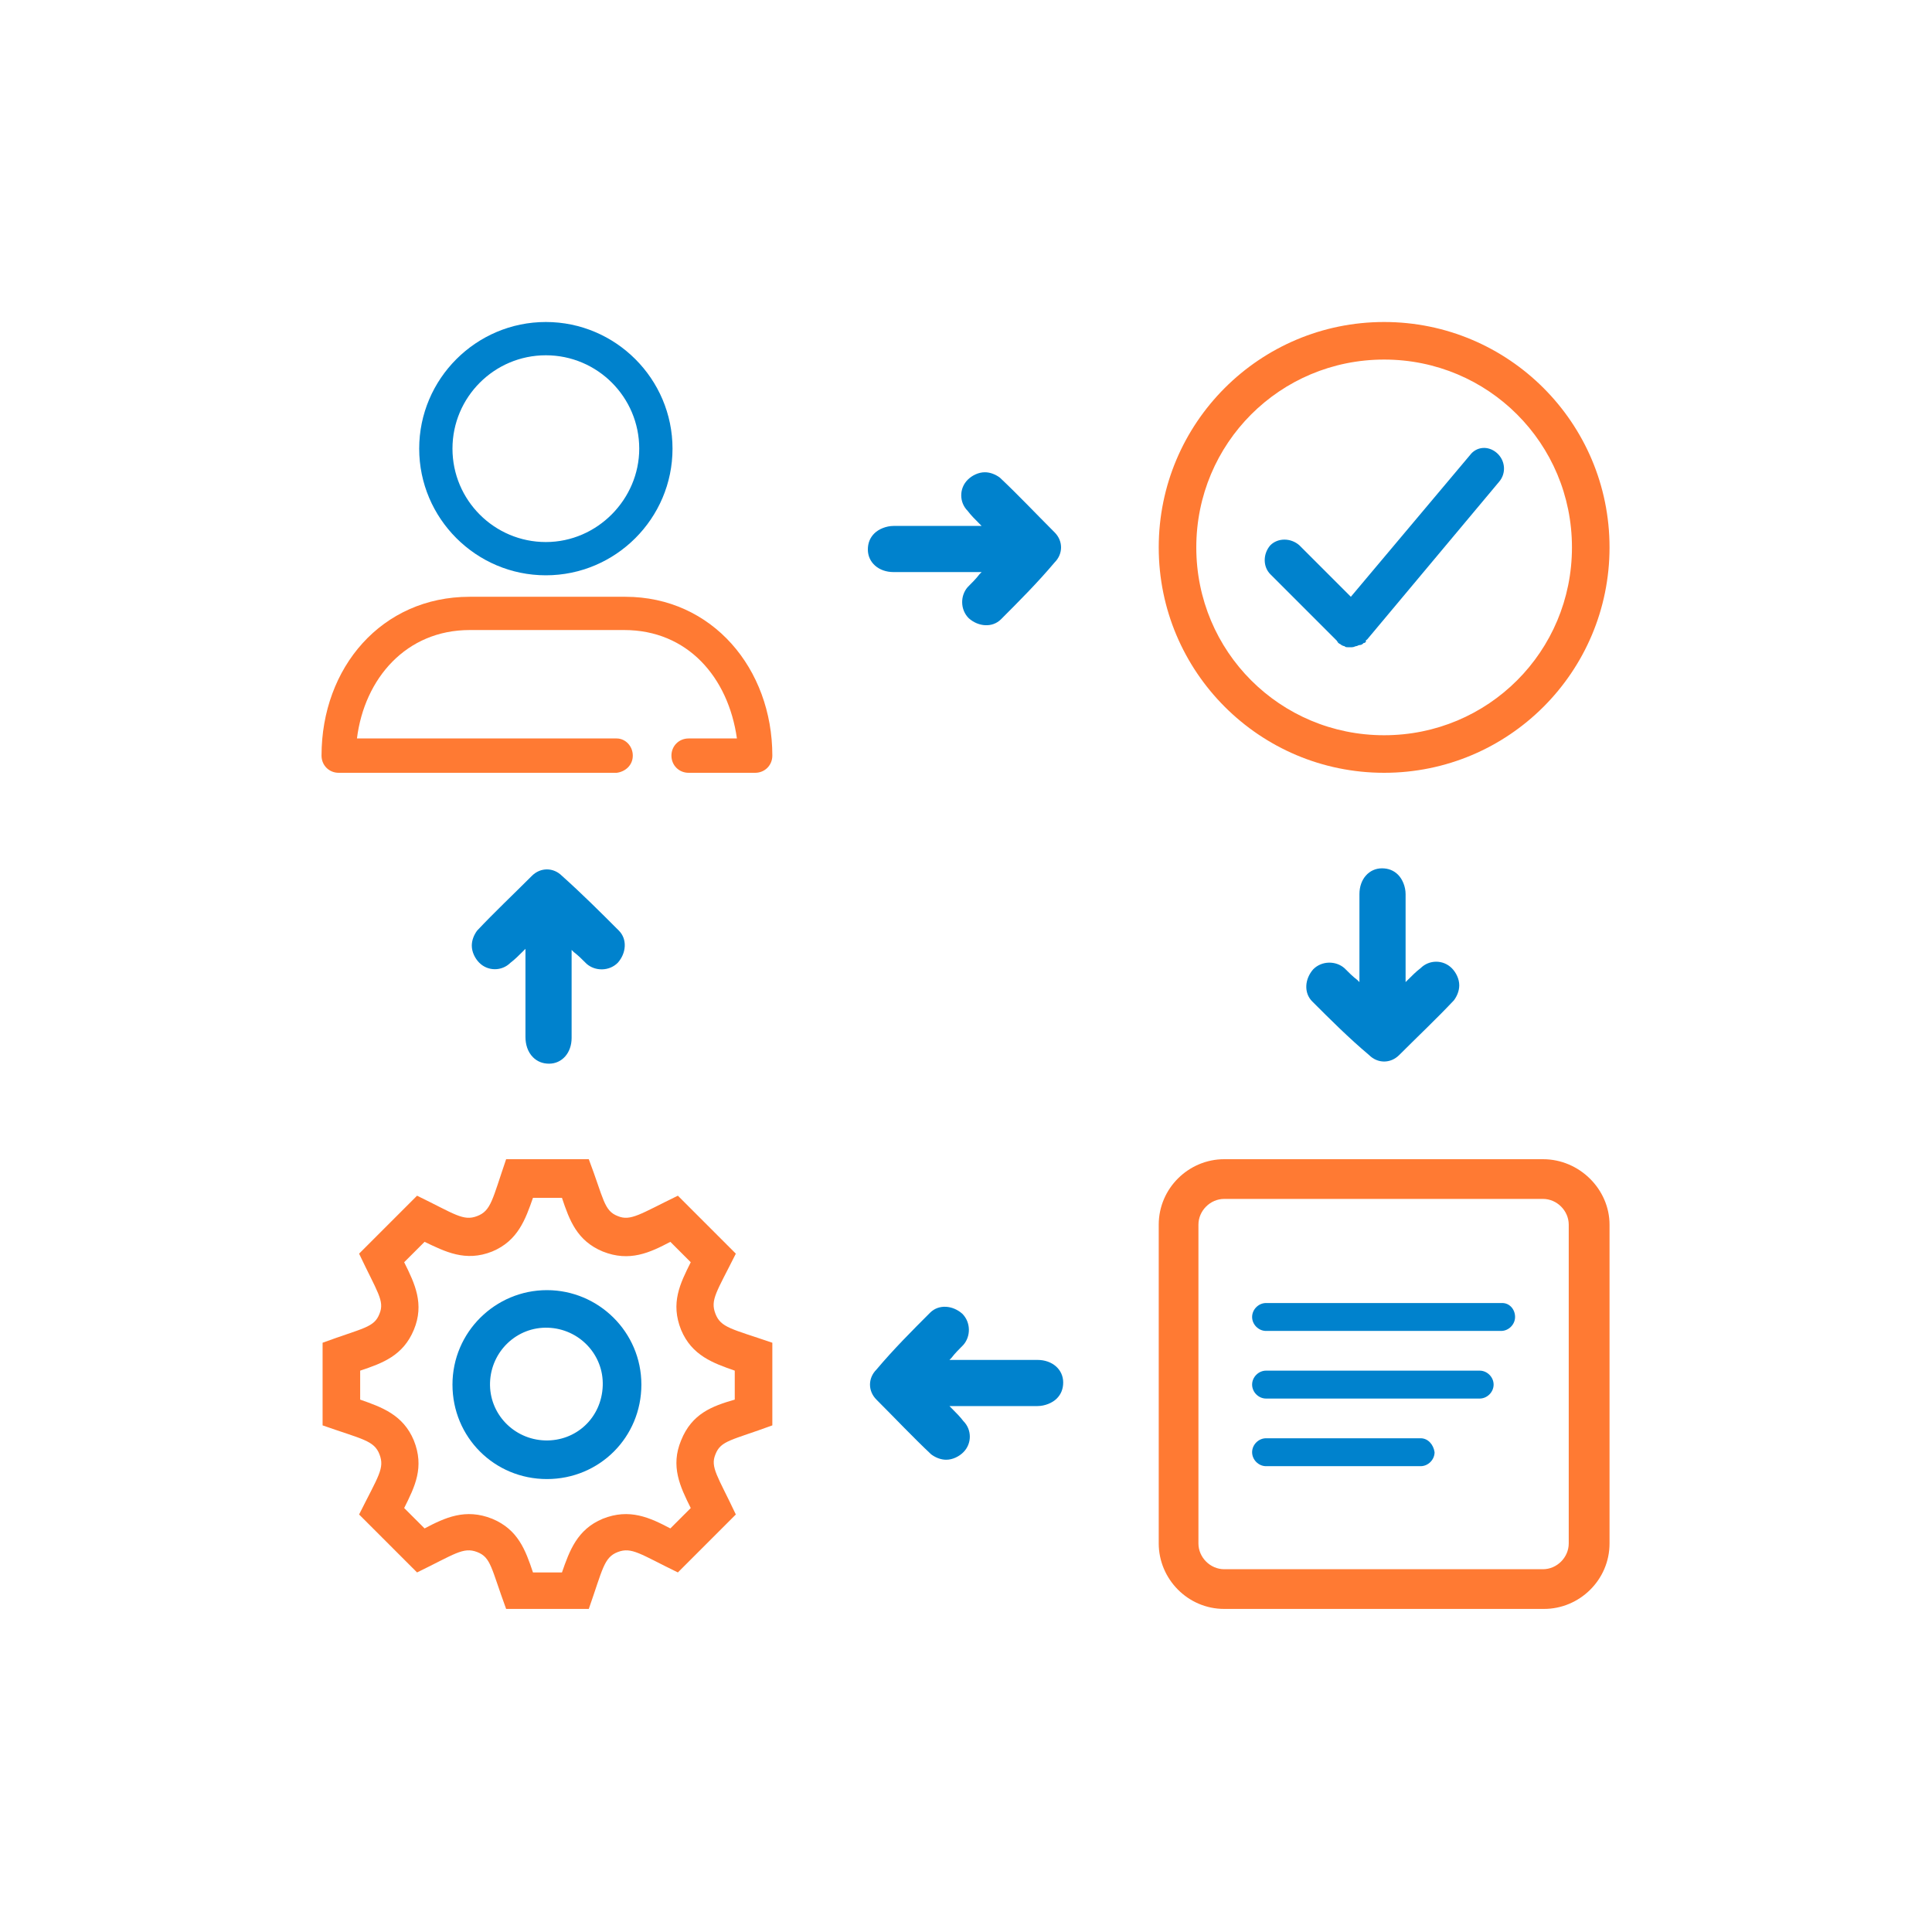 <svg width="120" height="120" viewBox="0 0 120 120" fill="none" xmlns="http://www.w3.org/2000/svg">
<g id="icon/color/ic_onboarding">
<g id="Group">
<g id="Group_2">
<g id="Group_3">
<path id="Vector" d="M94.104 81.8C94.104 82.267 93.704 82.667 93.237 82.667H78.637C78.171 82.667 77.771 82.267 77.771 81.8C77.771 81.333 78.171 80.933 78.637 80.933H93.304C93.771 80.933 94.104 81.333 94.104 81.8Z" fill="#0082CD"/>
<path id="Vector_2" d="M91.904 85.133H78.637C78.171 85.133 77.771 85.533 77.771 86C77.771 86.467 78.171 86.867 78.637 86.867H91.904C92.371 86.867 92.771 86.467 92.771 86C92.771 85.533 92.371 85.133 91.904 85.133Z" fill="#0082CD"/>
<path id="Vector_3" d="M88.237 89.333H78.637C78.171 89.333 77.771 89.733 77.771 90.2C77.771 90.667 78.171 91.067 78.637 91.067H88.237C88.704 91.067 89.104 90.667 89.104 90.2C89.037 89.733 88.704 89.333 88.237 89.333Z" fill="#0082CD"/>
</g>
<path id="Vector_4" d="M99.971 76.067V95.867C99.971 98.133 98.104 99.933 95.904 99.933H76.037C73.771 99.933 71.971 98.067 71.971 95.867V76.067C71.971 73.8 73.837 72 76.037 72H95.837C98.104 72 99.971 73.867 99.971 76.067ZM97.437 76.067C97.437 75.2 96.704 74.467 95.837 74.467H76.037C75.171 74.467 74.437 75.2 74.437 76.067V95.867C74.437 96.733 75.171 97.467 76.037 97.467H95.837C96.704 97.467 97.437 96.733 97.437 95.867V76.067Z" fill="#FF7A33"/>
</g>
<g id="Group_4">
<path id="Vector_5" fill-rule="evenodd" clip-rule="evenodd" d="M85.971 20C78.237 20 71.971 26.267 71.971 34C71.971 41.733 78.237 48 85.971 48C93.704 48 99.971 41.733 99.971 34C99.971 26.267 93.704 20 85.971 20ZM85.971 45.667C79.504 45.667 74.304 40.467 74.304 34C74.304 27.533 79.504 22.333 85.971 22.333C92.437 22.333 97.637 27.533 97.637 34C97.637 40.467 92.437 45.667 85.971 45.667Z" fill="#FF7A33"/>
<path id="Vector_6" fill-rule="evenodd" clip-rule="evenodd" d="M92.971 28.133C93.504 28.6 93.571 29.4 93.104 29.933L84.904 39.733C84.904 39.733 84.837 39.733 84.837 39.8C84.837 39.8 84.837 39.8 84.837 39.867C84.771 39.933 84.771 39.933 84.704 39.933C84.637 40 84.571 40.067 84.437 40.067C84.371 40.067 84.304 40.133 84.237 40.133C84.171 40.133 84.104 40.2 83.971 40.2C83.904 40.2 83.837 40.2 83.704 40.2C83.637 40.2 83.571 40.2 83.504 40.133C83.437 40.133 83.304 40.067 83.237 40C83.171 40 83.171 39.933 83.104 39.933C83.104 39.933 83.104 39.933 83.104 39.867C83.104 39.867 83.037 39.867 83.037 39.8L78.904 35.667C78.437 35.2 78.437 34.4 78.904 33.867C79.371 33.4 80.171 33.4 80.704 33.867L83.904 37.067L91.304 28.267C91.704 27.733 92.437 27.667 92.971 28.133Z" fill="#0082CD"/>
</g>
<g id="Group_5">
<path id="Vector_7" fill-rule="evenodd" clip-rule="evenodd" d="M33.904 20C29.571 20 26.037 23.533 26.037 27.867C26.037 32.2 29.571 35.733 33.904 35.733C38.237 35.733 41.771 32.2 41.771 27.867C41.771 23.533 38.237 20 33.904 20ZM33.904 33.667C30.704 33.667 28.104 31.067 28.104 27.867C28.104 24.667 30.704 22.067 33.904 22.067C37.104 22.067 39.704 24.667 39.704 27.867C39.704 31 37.104 33.667 33.904 33.667Z" fill="#0082CD"/>
<path id="Vector_8" fill-rule="evenodd" clip-rule="evenodd" d="M47.971 46.933C47.971 47.533 47.504 48 46.904 48H42.771C42.171 48 41.704 47.533 41.704 46.933C41.704 46.333 42.171 45.867 42.771 45.867H45.771C45.237 42.067 42.704 39.133 38.771 39.133H29.171C25.237 39.133 22.637 42.133 22.171 45.867H38.304C38.837 45.867 39.304 46.333 39.304 46.933C39.304 47.533 38.837 47.933 38.304 48H21.037C20.437 48 19.971 47.533 19.971 46.933C19.971 41.467 23.704 37.067 29.171 37.067H38.837C44.237 37.067 47.971 41.533 47.971 46.933Z" fill="#FF7A33"/>
</g>
<g id="Group_6">
<path id="Vector_9" d="M47.971 88.533V83.4C45.437 82.533 44.771 82.467 44.437 81.6C44.104 80.733 44.504 80.267 45.704 77.867L42.104 74.267C39.771 75.4 39.171 75.867 38.371 75.533C37.504 75.2 37.504 74.467 36.571 72H31.437C30.571 74.533 30.504 75.2 29.637 75.533C28.771 75.867 28.237 75.4 25.904 74.267L22.304 77.867C23.437 80.267 23.904 80.8 23.571 81.6C23.237 82.467 22.571 82.467 20.037 83.4V88.533C22.504 89.4 23.237 89.467 23.571 90.333C23.904 91.2 23.504 91.667 22.304 94.067L25.904 97.667C28.237 96.533 28.771 96.067 29.637 96.4C30.504 96.733 30.504 97.4 31.437 99.933H36.571C37.437 97.467 37.504 96.733 38.371 96.4C39.237 96.067 39.771 96.533 42.104 97.667L45.704 94.067C44.571 91.667 44.104 91.133 44.437 90.333C44.771 89.467 45.437 89.467 47.971 88.533ZM42.304 89.467C41.637 91.067 42.237 92.333 42.904 93.667L41.637 94.933C40.371 94.267 39.104 93.667 37.437 94.333C35.837 95 35.371 96.333 34.904 97.667H33.104C32.637 96.267 32.171 95 30.571 94.333C28.904 93.667 27.637 94.267 26.371 94.933L25.104 93.667C25.771 92.333 26.371 91.133 25.704 89.467C25.037 87.867 23.704 87.4 22.371 86.933V85.133C23.771 84.667 25.037 84.2 25.704 82.6C26.371 81 25.771 79.733 25.104 78.4L26.371 77.133C27.637 77.733 28.904 78.4 30.571 77.733C32.171 77.067 32.637 75.733 33.104 74.4H34.904C35.371 75.8 35.837 77.067 37.437 77.733C39.104 78.4 40.371 77.8 41.637 77.133L42.904 78.4C42.237 79.733 41.637 80.933 42.304 82.6C42.971 84.2 44.304 84.667 45.637 85.133V86.933C44.237 87.333 42.971 87.8 42.304 89.467Z" fill="#FF7A33"/>
<path id="Vector_10" d="M33.971 80.133C30.771 80.133 28.104 82.733 28.104 86C28.104 89.267 30.704 91.867 33.971 91.867C37.237 91.867 39.837 89.267 39.837 86C39.837 82.733 37.171 80.133 33.971 80.133ZM33.837 89.467C31.904 89.4 30.371 87.8 30.437 85.867C30.504 83.933 32.104 82.4 34.037 82.467C35.971 82.533 37.504 84.133 37.437 86.067C37.371 88.067 35.771 89.533 33.837 89.467Z" fill="#0082CD"/>
</g>
<g id="Group_7">
<g id="Group_8">
<path id="Vector_11" d="M81.504 62.2C80.971 61.667 81.037 60.8 81.571 60.2C82.104 59.667 82.971 59.667 83.504 60.133C83.771 60.4 84.037 60.667 84.304 60.867L84.437 61V55.533C84.437 54.6 85.037 53.933 85.837 53.933C86.237 53.933 86.571 54.067 86.837 54.333C87.104 54.6 87.304 55.067 87.304 55.533V61C87.371 60.933 87.371 60.933 87.437 60.867C87.704 60.6 87.971 60.333 88.237 60.133C88.771 59.6 89.637 59.6 90.171 60.133C90.437 60.4 90.637 60.8 90.637 61.2C90.637 61.533 90.504 61.867 90.304 62.133C89.237 63.267 88.104 64.333 86.904 65.533C86.637 65.8 86.304 65.933 85.971 65.933C85.637 65.933 85.304 65.8 85.037 65.533C83.771 64.467 82.637 63.333 81.504 62.2Z" fill="#0082CD"/>
<path id="Vector_12" d="M38.437 57.8C38.971 58.333 38.904 59.2 38.371 59.8C37.837 60.333 36.971 60.333 36.437 59.867C36.171 59.6 35.904 59.333 35.637 59.133L35.504 59V64.467C35.504 65.4 34.904 66.067 34.104 66.067C33.704 66.067 33.371 65.933 33.104 65.667C32.771 65.333 32.637 64.867 32.637 64.4V58.933C32.571 59 32.571 59 32.504 59.067C32.237 59.333 31.971 59.6 31.704 59.8C31.171 60.333 30.304 60.333 29.771 59.8C29.504 59.533 29.304 59.133 29.304 58.733C29.304 58.4 29.437 58.067 29.637 57.8C30.704 56.667 31.837 55.6 33.037 54.4C33.304 54.133 33.637 54 33.971 54C34.304 54 34.637 54.133 34.904 54.4C36.171 55.533 37.304 56.667 38.437 57.8Z" fill="#0082CD"/>
</g>
<g id="Group_9">
<path id="Vector_13" d="M57.771 81.533C58.304 81 59.171 81.067 59.771 81.6C60.304 82.133 60.304 83 59.837 83.533C59.571 83.8 59.304 84.067 59.104 84.333L58.971 84.467H64.437C65.371 84.467 66.037 85.067 66.037 85.867C66.037 86.267 65.904 86.6 65.637 86.867C65.371 87.133 64.904 87.333 64.437 87.333H58.971C59.037 87.4 59.037 87.4 59.104 87.467C59.371 87.733 59.637 88 59.837 88.267C60.371 88.8 60.371 89.667 59.837 90.2C59.571 90.467 59.171 90.667 58.771 90.667C58.437 90.667 58.104 90.533 57.837 90.333C56.704 89.267 55.637 88.133 54.437 86.933C54.171 86.667 54.037 86.333 54.037 86C54.037 85.667 54.171 85.333 54.437 85.067C55.504 83.8 56.637 82.667 57.771 81.533Z" fill="#0082CD"/>
<path id="Vector_14" d="M62.171 38.467C61.637 39 60.771 38.933 60.171 38.4C59.637 37.867 59.637 37 60.104 36.467C60.371 36.2 60.637 35.933 60.837 35.667L60.971 35.533H55.504C54.571 35.533 53.904 34.933 53.904 34.133C53.904 33.733 54.037 33.4 54.304 33.133C54.571 32.867 55.037 32.667 55.504 32.667H60.971C60.904 32.6 60.904 32.6 60.837 32.533C60.571 32.267 60.304 32 60.104 31.733C59.571 31.2 59.571 30.333 60.104 29.8C60.371 29.533 60.771 29.333 61.171 29.333C61.504 29.333 61.837 29.467 62.104 29.667C63.237 30.733 64.304 31.867 65.504 33.067C65.771 33.333 65.904 33.667 65.904 34C65.904 34.333 65.771 34.667 65.504 34.933C64.437 36.2 63.304 37.333 62.171 38.467Z" fill="#0082CD"/>
</g>
</g>
</g>
</g>
</svg>

